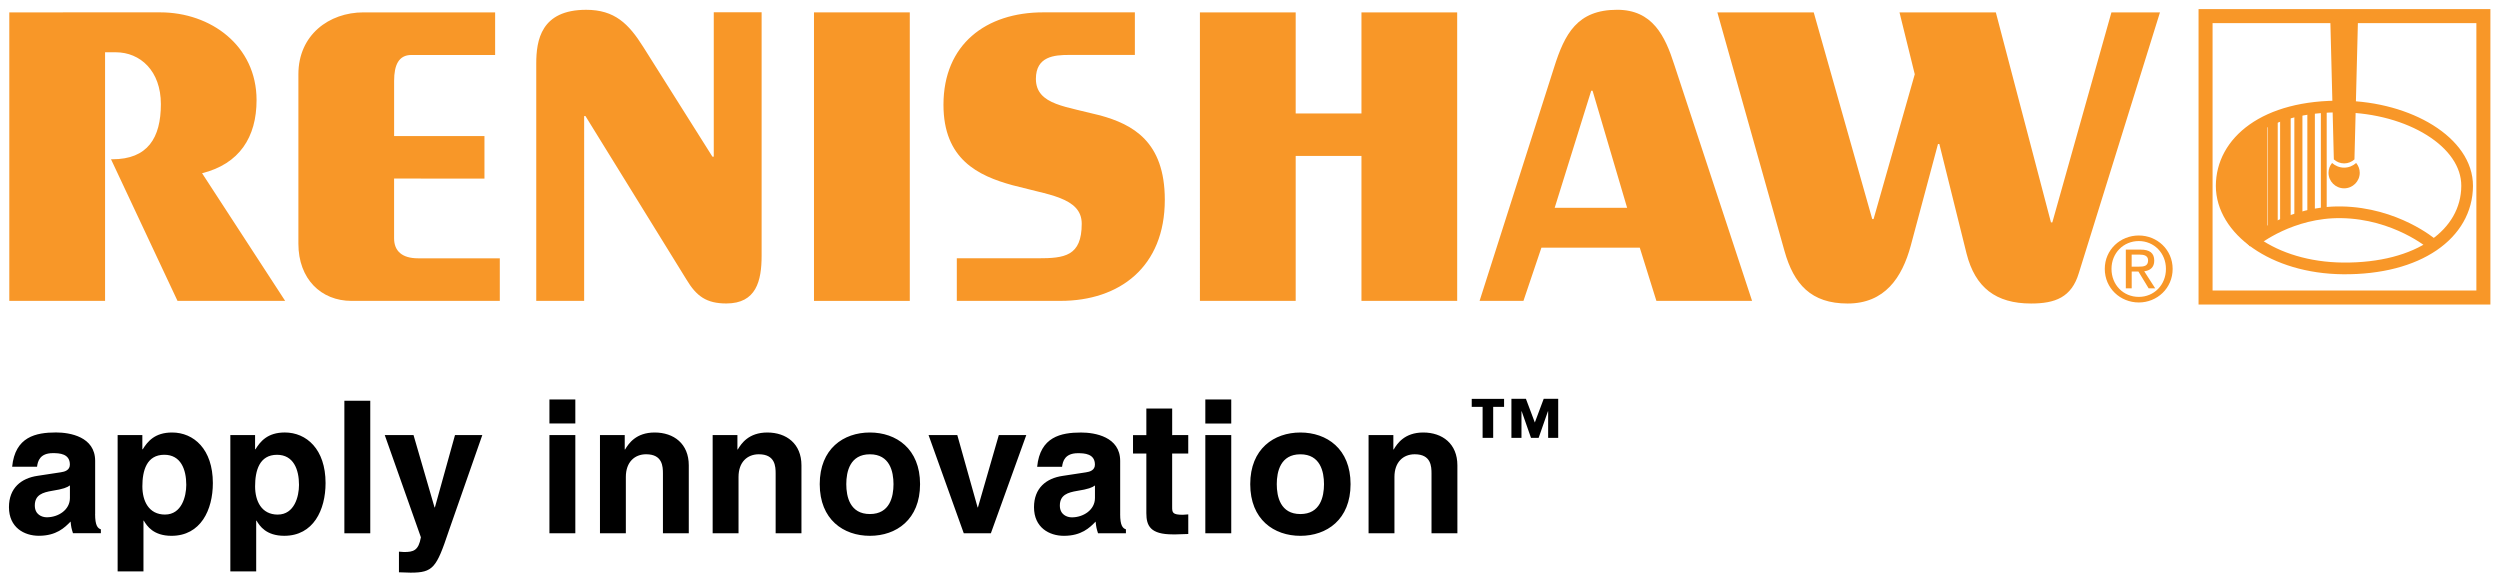 <?xml version="1.0" encoding="UTF-8" standalone="no"?> <svg xmlns:dc="http://purl.org/dc/elements/1.1/" xmlns:cc="http://creativecommons.org/ns#" xmlns:rdf="http://www.w3.org/1999/02/22-rdf-syntax-ns#" xmlns:svg="http://www.w3.org/2000/svg" xmlns="http://www.w3.org/2000/svg" xmlns:sodipodi="http://sodipodi.sourceforge.net/DTD/sodipodi-0.dtd" xmlns:inkscape="http://www.inkscape.org/namespaces/inkscape" width="252" height="58.843" viewBox="0 0 66.675 15.569" version="1.1" id="svg947" inkscape:version="0.92.0 r15299" sodipodi:docname="renishaw.svg"><defs id="defs941"><clipPath id="clipPath612"><path inkscape:connector-curvature="0" id="path610" d="m 144.708,533.593 h 310.394 v 71.93 H 144.708 Z"></path></clipPath></defs><g inkscape:label="Layer 1" inkscape:groupmode="layer" id="layer1" transform="translate(77.041,-66.991)"><g id="g1153" transform="matrix(0.608,0,0,0.608,-29.959,32.068)" style="stroke-width:1.645"><path d="M -77.03,57.982 V 70.638 h 4.201 V 59.732 h 0.466 c 1.078,0 1.982,0.816 1.982,2.274 0,1.487 -0.582,2.42 -2.129,2.42 h -0.058 l 2.916,6.211 h 4.722 l -3.644,-5.599 c 1.632,-0.408 2.39,-1.575 2.39,-3.207 0,-2.39 -2.012,-3.85 -4.227,-3.85 z m 20.843,7.291 v -1.866 h -3.963 v -2.419 c 0,-0.701 0.204,-1.137 0.758,-1.137 h 3.673 v -1.869 h -5.773 c -1.517,0 -2.857,0.994 -2.857,2.714 v 7.433 c 0,1.545 0.992,2.509 2.333,2.509 h 6.502 v -1.868 h -3.587 c -0.699,0 -1.05,-0.32 -1.05,-0.875 v -2.623 z m 12.158,3.381 V 57.977 h -2.099 v 6.333 h -0.06 l -3.031,-4.809 c -0.642,-1.02 -1.254,-1.632 -2.508,-1.632 -1.983,0 -2.188,1.341 -2.188,2.361 v 10.407 h 2.101 V 62.531 h 0.058 l 4.431,7.172 c 0.437,0.729 0.875,1.048 1.749,1.048 1.313,0 1.547,-0.991 1.547,-2.098 m 13.487,-8.804 h 2.886 v -1.868 h -4.023 c -2.505,0 -4.373,1.402 -4.373,4.054 0,2.39 1.515,3.113 3.03,3.529 l 1.113,0.278 c 0.356,0.085 0.688,0.174 0.973,0.286 0.569,0.224 0.949,0.542 0.949,1.124 0,1.43 -0.758,1.517 -1.923,1.517 H -35.467 v 1.868 h 4.548 c 2.594,0 4.576,-1.489 4.576,-4.434 0,-2.565 -1.415,-3.308 -2.829,-3.7 L -30.212,62.252 c -0.33,-0.078 -0.638,-0.157 -0.904,-0.26 -0.53,-0.205 -0.882,-0.509 -0.882,-1.093 0,-0.991 0.815,-1.05 1.456,-1.05" style="fill:#f89728;fill-opacity:1;fill-rule:nonzero;stroke:none;stroke-width:0.58" id="path616" inkscape:connector-curvature="0"></path><path inkscape:connector-curvature="0" id="path618" style="fill:#f89728;fill-opacity:1;fill-rule:nonzero;stroke:none;stroke-width:0.58" d="m -41.732,70.638 h 4.202 v -12.656 h -4.202 z"></path><path d="m 2.122,57.982 h -4.227 l 2.945,10.468 c 0.409,1.457 1.165,2.303 2.769,2.303 1.632,0 2.39,-1.139 2.769,-2.537 l 1.195,-4.461 h 0.059 l 1.195,4.811 c 0.379,1.486 1.283,2.187 2.828,2.187 1.05,0 1.778,-0.263 2.098,-1.341 L 17.31,57.982 h -2.129 l -2.593,9.214 h -0.059 L 10.11,57.982 H 5.884 l 0.67,2.714 -1.807,6.354 H 4.689 Z M 16.377,69.137 H 16.068 V 68.608 H 16.421 c 0.178,0 0.368,0.04 0.368,0.251 0,0.259 -0.193,0.277 -0.412,0.277 m -0.307,0.951 v -0.736 h 0.296 l 0.447,0.736 h 0.288 l -0.481,-0.748 c 0.248,-0.031 0.439,-0.162 0.439,-0.466 0,-0.334 -0.199,-0.485 -0.599,-0.485 h -0.648 v 1.698 z m 0.312,0.375 c -0.673,0 -1.198,-0.52 -1.198,-1.228 0,-0.696 0.525,-1.221 1.198,-1.221 0.664,0 1.19,0.525 1.19,1.221 0,0.708 -0.526,1.228 -1.19,1.228 m -1.493,-1.228 c 0,0.851 0.684,1.473 1.493,1.473 0.801,0 1.484,-0.622 1.484,-1.473 0,-0.844 -0.683,-1.465 -1.484,-1.465 -0.809,0 -1.493,0.621 -1.493,1.465 m -27.424,1.402 h 1.924 l 0.788,-2.334 h 4.314 l 0.729,2.334 h 4.197 L -3.992,60.287 c -0.409,-1.284 -0.963,-2.419 -2.508,-2.419 -1.748,0 -2.301,1.048 -2.769,2.536 z m -12.268,0 h 4.201 v -6.357 h 2.885 v 6.357 h 4.199 V 57.982 h -4.199 v 4.433 h -2.885 v -4.433 h -4.201 z m 15.562,-4.082 1.602,-5.134 h 0.06 l 1.515,5.134 z" style="fill:#f89728;fill-opacity:1;fill-rule:nonzero;stroke:none;stroke-width:0.58" id="path622" inkscape:connector-curvature="0"></path><path d="M 31.497,58.146 H 19.31 v 12.344 h 12.187 z" style="fill:none;stroke:#f89728;stroke-width:0.615;stroke-linecap:butt;stroke-linejoin:miter;stroke-miterlimit:4;stroke-dasharray:none;stroke-opacity:1" id="path626" inkscape:connector-curvature="0"></path><path d="m 25.34,69.213 c 3.313,0.029 5.433,-1.506 5.444,-3.618 0.009,-1.923 -2.542,-3.437 -5.444,-3.482 -3.442,-0.058 -5.322,1.559 -5.322,3.482 0,1.922 2.267,3.59 5.322,3.618 z" style="fill:none;stroke:#f89728;stroke-width:0.513;stroke-linecap:butt;stroke-linejoin:miter;stroke-miterlimit:4;stroke-dasharray:none;stroke-opacity:1" id="path630" inkscape:connector-curvature="0"></path><path d="m 29.236,68.134 c 0,0 -1.577,-1.343 -3.969,-1.383 -2.204,-0.035 -3.756,1.212 -3.756,1.212" style="fill:none;stroke:#f89728;stroke-width:0.513;stroke-linecap:butt;stroke-linejoin:miter;stroke-miterlimit:4;stroke-dasharray:none;stroke-opacity:1" id="path634" inkscape:connector-curvature="0"></path><path d="m 24.496,62.21 v 4.483" style="fill:none;stroke:#f89728;stroke-width:0.256;stroke-linecap:butt;stroke-linejoin:miter;stroke-miterlimit:4;stroke-dasharray:none;stroke-opacity:1" id="path638" inkscape:connector-curvature="0"></path><path d="m 23.382,62.315 v 4.684" style="fill:none;stroke:#f89728;stroke-width:0.354;stroke-linecap:butt;stroke-linejoin:miter;stroke-miterlimit:4;stroke-dasharray:none;stroke-opacity:1" id="path642" inkscape:connector-curvature="0"></path><path d="M 22.812,62.519 V 67.173" style="fill:none;stroke:#f89728;stroke-width:0.464;stroke-linecap:butt;stroke-linejoin:miter;stroke-miterlimit:4;stroke-dasharray:none;stroke-opacity:1" id="path646" inkscape:connector-curvature="0"></path><path d="m 21.736,62.872 v 4.964" style="fill:none;stroke:#f89728;stroke-width:0.57;stroke-linecap:butt;stroke-linejoin:miter;stroke-miterlimit:4;stroke-dasharray:none;stroke-opacity:1" id="path650" inkscape:connector-curvature="0"></path><path d="m 23.94,62.273 v 4.516" style="fill:none;stroke:#f89728;stroke-width:0.33;stroke-linecap:butt;stroke-linejoin:miter;stroke-miterlimit:4;stroke-dasharray:none;stroke-opacity:1" id="path654" inkscape:connector-curvature="0"></path><path d="m 20.974,63.576 c 0,0 -1.929,1.943 0.03,4.012 v -4.07 z" style="fill:#f89728;fill-opacity:1;fill-rule:nonzero;stroke:none;stroke-width:0.58" id="path658" inkscape:connector-curvature="0"></path><path d="m 20.974,63.576 c 0,0 -1.929,1.943 0.028,4.012 v -4.07" style="fill:none;stroke:#f89728;stroke-width:0.533;stroke-linecap:butt;stroke-linejoin:miter;stroke-miterlimit:4;stroke-dasharray:none;stroke-opacity:1" id="path662" inkscape:connector-curvature="0"></path><path d="m 25.389,64.793 c -0.204,0 -0.388,-0.08 -0.53,-0.205 -0.096,0.117 -0.156,0.265 -0.156,0.429 0,0.378 0.307,0.683 0.685,0.683 0.379,0 0.685,-0.306 0.685,-0.683 0,-0.164 -0.061,-0.312 -0.157,-0.429 -0.14,0.125 -0.325,0.205 -0.529,0.205 M 25.996,58.289 h -1.214 l 0.155,6.142 c 0.121,0.108 0.278,0.176 0.452,0.176 0.175,0 0.332,-0.067 0.452,-0.176 z" style="fill:#f89728;fill-opacity:1;fill-rule:nonzero;stroke:none;stroke-width:0.58" id="path666" inkscape:connector-curvature="0"></path><path d="m 21.27,63.15 v 4.711" style="fill:none;stroke:#f89728;stroke-width:0.612;stroke-linecap:butt;stroke-linejoin:miter;stroke-miterlimit:4;stroke-dasharray:none;stroke-opacity:1" id="path670" inkscape:connector-curvature="0"></path><path d="m 22.257,62.603 v 4.905" style="fill:none;stroke:#f89728;stroke-width:0.437;stroke-linecap:butt;stroke-linejoin:miter;stroke-miterlimit:4;stroke-dasharray:none;stroke-opacity:1" id="path674" inkscape:connector-curvature="0"></path><path d="m -65.252,80.012 c -0.721,0 -0.996,-0.6 -0.996,-1.238 0,-0.687 0.186,-1.385 0.962,-1.385 0.721,0 0.964,0.64 0.964,1.32 0,0.509 -0.202,1.302 -0.931,1.302 m -0.996,-2.865 v -0.622 h -1.085 v 5.981 h 1.134 v -2.227 h 0.016 c 0.138,0.236 0.422,0.664 1.216,0.664 1.277,0 1.811,-1.134 1.811,-2.314 0,-1.49 -0.842,-2.218 -1.787,-2.218 -0.762,0 -1.076,0.396 -1.287,0.736 z m 32.276,3.685 1.554,-4.309 h -1.205 l -0.916,3.173 h -0.015 l -0.891,-3.173 h -1.261 l 1.545,4.309 z m -8.309,0 v -2.98 c 0,-0.947 -0.657,-1.44 -1.498,-1.44 -0.817,0 -1.141,0.485 -1.295,0.744 h -0.016 v -0.631 h -1.086 v 4.307 h 1.135 v -2.471 c 0,-0.656 0.389,-0.994 0.89,-0.994 0.72,0 0.738,0.533 0.738,0.849 v 2.615 z m -11.055,-7.06e-4 h 1.136 v -4.308 h -1.136 z m 0,-4.815 h 1.136 v -1.055 h -1.136 z m -4.425,4.741 1.481,-4.234 h -1.198 l -0.882,3.173 h -0.016 l -0.922,-3.173 h -1.262 l 1.586,4.485 c -0.105,0.589 -0.331,0.646 -0.744,0.646 l -0.219,-0.016 v 0.905 l 0.51,0.016 c 0.987,0 1.133,-0.21 1.667,-1.803 m -12.436,-0.745 c -0.72,0 -0.996,-0.6 -0.996,-1.238 0,-0.687 0.186,-1.385 0.963,-1.385 0.721,0 0.963,0.64 0.963,1.32 0,0.509 -0.202,1.302 -0.931,1.302 m -0.996,-2.865 v -0.622 h -1.084 v 5.981 h 1.133 V 80.279 h 0.016 c 0.138,0.236 0.422,0.664 1.214,0.664 1.28,0 1.814,-1.134 1.814,-2.314 0,-1.49 -0.841,-2.218 -1.788,-2.218 -0.762,0 -1.076,0.396 -1.287,0.736 z m -3.177,1.587 v 0.551 c 0,0.525 -0.512,0.847 -1.014,0.847 -0.217,0 -0.526,-0.12 -0.526,-0.516 0,-0.471 0.348,-0.576 0.769,-0.647 0.47,-0.073 0.656,-0.147 0.771,-0.236 m 1.107,1.254 v -2.33 c 0,-1.059 -1.109,-1.246 -1.716,-1.246 -0.882,0 -1.796,0.187 -1.925,1.505 h 1.092 c 0.031,-0.251 0.129,-0.598 0.696,-0.598 0.291,0 0.744,0.024 0.744,0.502 0,0.242 -0.218,0.314 -0.398,0.338 l -1.018,0.155 c -0.72,0.105 -1.256,0.534 -1.256,1.375 0,0.89 0.665,1.255 1.311,1.255 0.769,0 1.133,-0.357 1.393,-0.624 0.023,0.244 0.04,0.309 0.104,0.511 h 1.224 V 80.659 c -0.14,-0.047 -0.253,-0.163 -0.253,-0.671" style="fill:#000000;fill-opacity:1;fill-rule:nonzero;stroke:none;stroke-width:0.58" id="path678" inkscape:connector-curvature="0"></path><path inkscape:connector-curvature="0" id="path680" style="fill:#000000;fill-opacity:1;fill-rule:nonzero;stroke:none;stroke-width:0.58" d="m -62.332,80.832 h 1.136 v -5.814 h -1.136 z"></path><path d="M -47.224,80.832 V 77.851 c 0,-0.947 -0.656,-1.44 -1.498,-1.44 -0.818,0 -1.141,0.485 -1.296,0.744 h -0.016 v -0.631 h -1.086 v 4.307 h 1.135 v -2.471 c 0,-0.655 0.389,-0.994 0.889,-0.994 0.72,0 0.738,0.533 0.738,0.849 v 2.615 z m 7.945,-3.465 c 0.873,0 1.035,0.76 1.035,1.31 0,0.551 -0.161,1.311 -1.035,1.311 -0.875,0 -1.036,-0.76 -1.036,-1.311 0,-0.549 0.161,-1.31 1.036,-1.31 m 0,3.576 c 1.156,0 2.2,-0.712 2.2,-2.267 0,-1.552 -1.045,-2.265 -2.2,-2.265 -1.159,0 -2.201,0.713 -2.201,2.265 0,1.555 1.042,2.267 2.201,2.267 m 9.872,-2.209 v 0.551 c 0,0.525 -0.513,0.848 -1.012,0.848 -0.219,0 -0.528,-0.12 -0.528,-0.516 0,-0.471 0.349,-0.576 0.77,-0.647 0.468,-0.073 0.655,-0.146 0.77,-0.236 m 1.106,1.254 v -2.33 c 0,-1.06 -1.107,-1.246 -1.715,-1.246 -0.882,0 -1.797,0.186 -1.927,1.505 h 1.093 c 0.031,-0.251 0.129,-0.598 0.696,-0.598 0.291,0 0.745,0.024 0.745,0.502 0,0.242 -0.218,0.314 -0.398,0.338 l -1.018,0.155 c -0.72,0.105 -1.256,0.534 -1.256,1.374 0,0.89 0.665,1.255 1.312,1.255 0.769,0 1.133,-0.357 1.391,-0.624 0.024,0.244 0.041,0.309 0.105,0.511 h 1.224 v -0.171 c -0.139,-0.047 -0.253,-0.162 -0.253,-0.671 m 2.282,-3.463 v -1.166 h -1.133 v 1.166 h -0.585 v 0.809 h 0.585 v 2.614 c 0,0.558 0.178,0.932 1.157,0.932 h 0.145 l 0.537,-0.017 V 80.003 l -0.237,0.017 c -0.46,0 -0.47,-0.097 -0.47,-0.349 v -2.338 h 0.706 v -0.809 z m 1.454,4.307 h 1.137 v -4.308 h -1.137 z m 0,-4.815 h 1.137 v -1.055 h -1.137 z m 4.17,1.35 c 0.873,0 1.036,0.76 1.036,1.31 0,0.551 -0.162,1.311 -1.036,1.311 -0.875,0 -1.036,-0.76 -1.036,-1.311 0,-0.549 0.161,-1.31 1.036,-1.31 m 0,3.576 c 1.156,0 2.201,-0.712 2.201,-2.267 0,-1.552 -1.045,-2.265 -2.201,-2.265 -1.157,0 -2.2,0.713 -2.2,2.265 0,1.555 1.043,2.267 2.2,2.267 m 6.887,-0.111 V 77.851 c 0,-0.947 -0.657,-1.44 -1.499,-1.44 -0.816,0 -1.141,0.485 -1.294,0.744 h -0.016 v -0.631 h -1.087 v 4.307 h 1.135 v -2.471 c 0,-0.655 0.388,-0.994 0.89,-0.994 0.72,0 0.736,0.533 0.736,0.849 v 2.615 z m 3.397,-4.86 -0.391,-1.039 h -0.636 v 1.713 h 0.441 v -1.168 h 0.009 l 0.409,1.168 h 0.335 l 0.408,-1.168 h 0.009 v 1.168 h 0.441 v -1.713 h -0.636 z m -1.349,-0.685 v -0.353 h -1.419 v 0.353 h 0.477 v 1.36 h 0.464 v -1.36 z" style="fill:#000000;fill-opacity:1;fill-rule:nonzero;stroke:none;stroke-width:0.58" id="path684" inkscape:connector-curvature="0"></path></g></g></svg> 